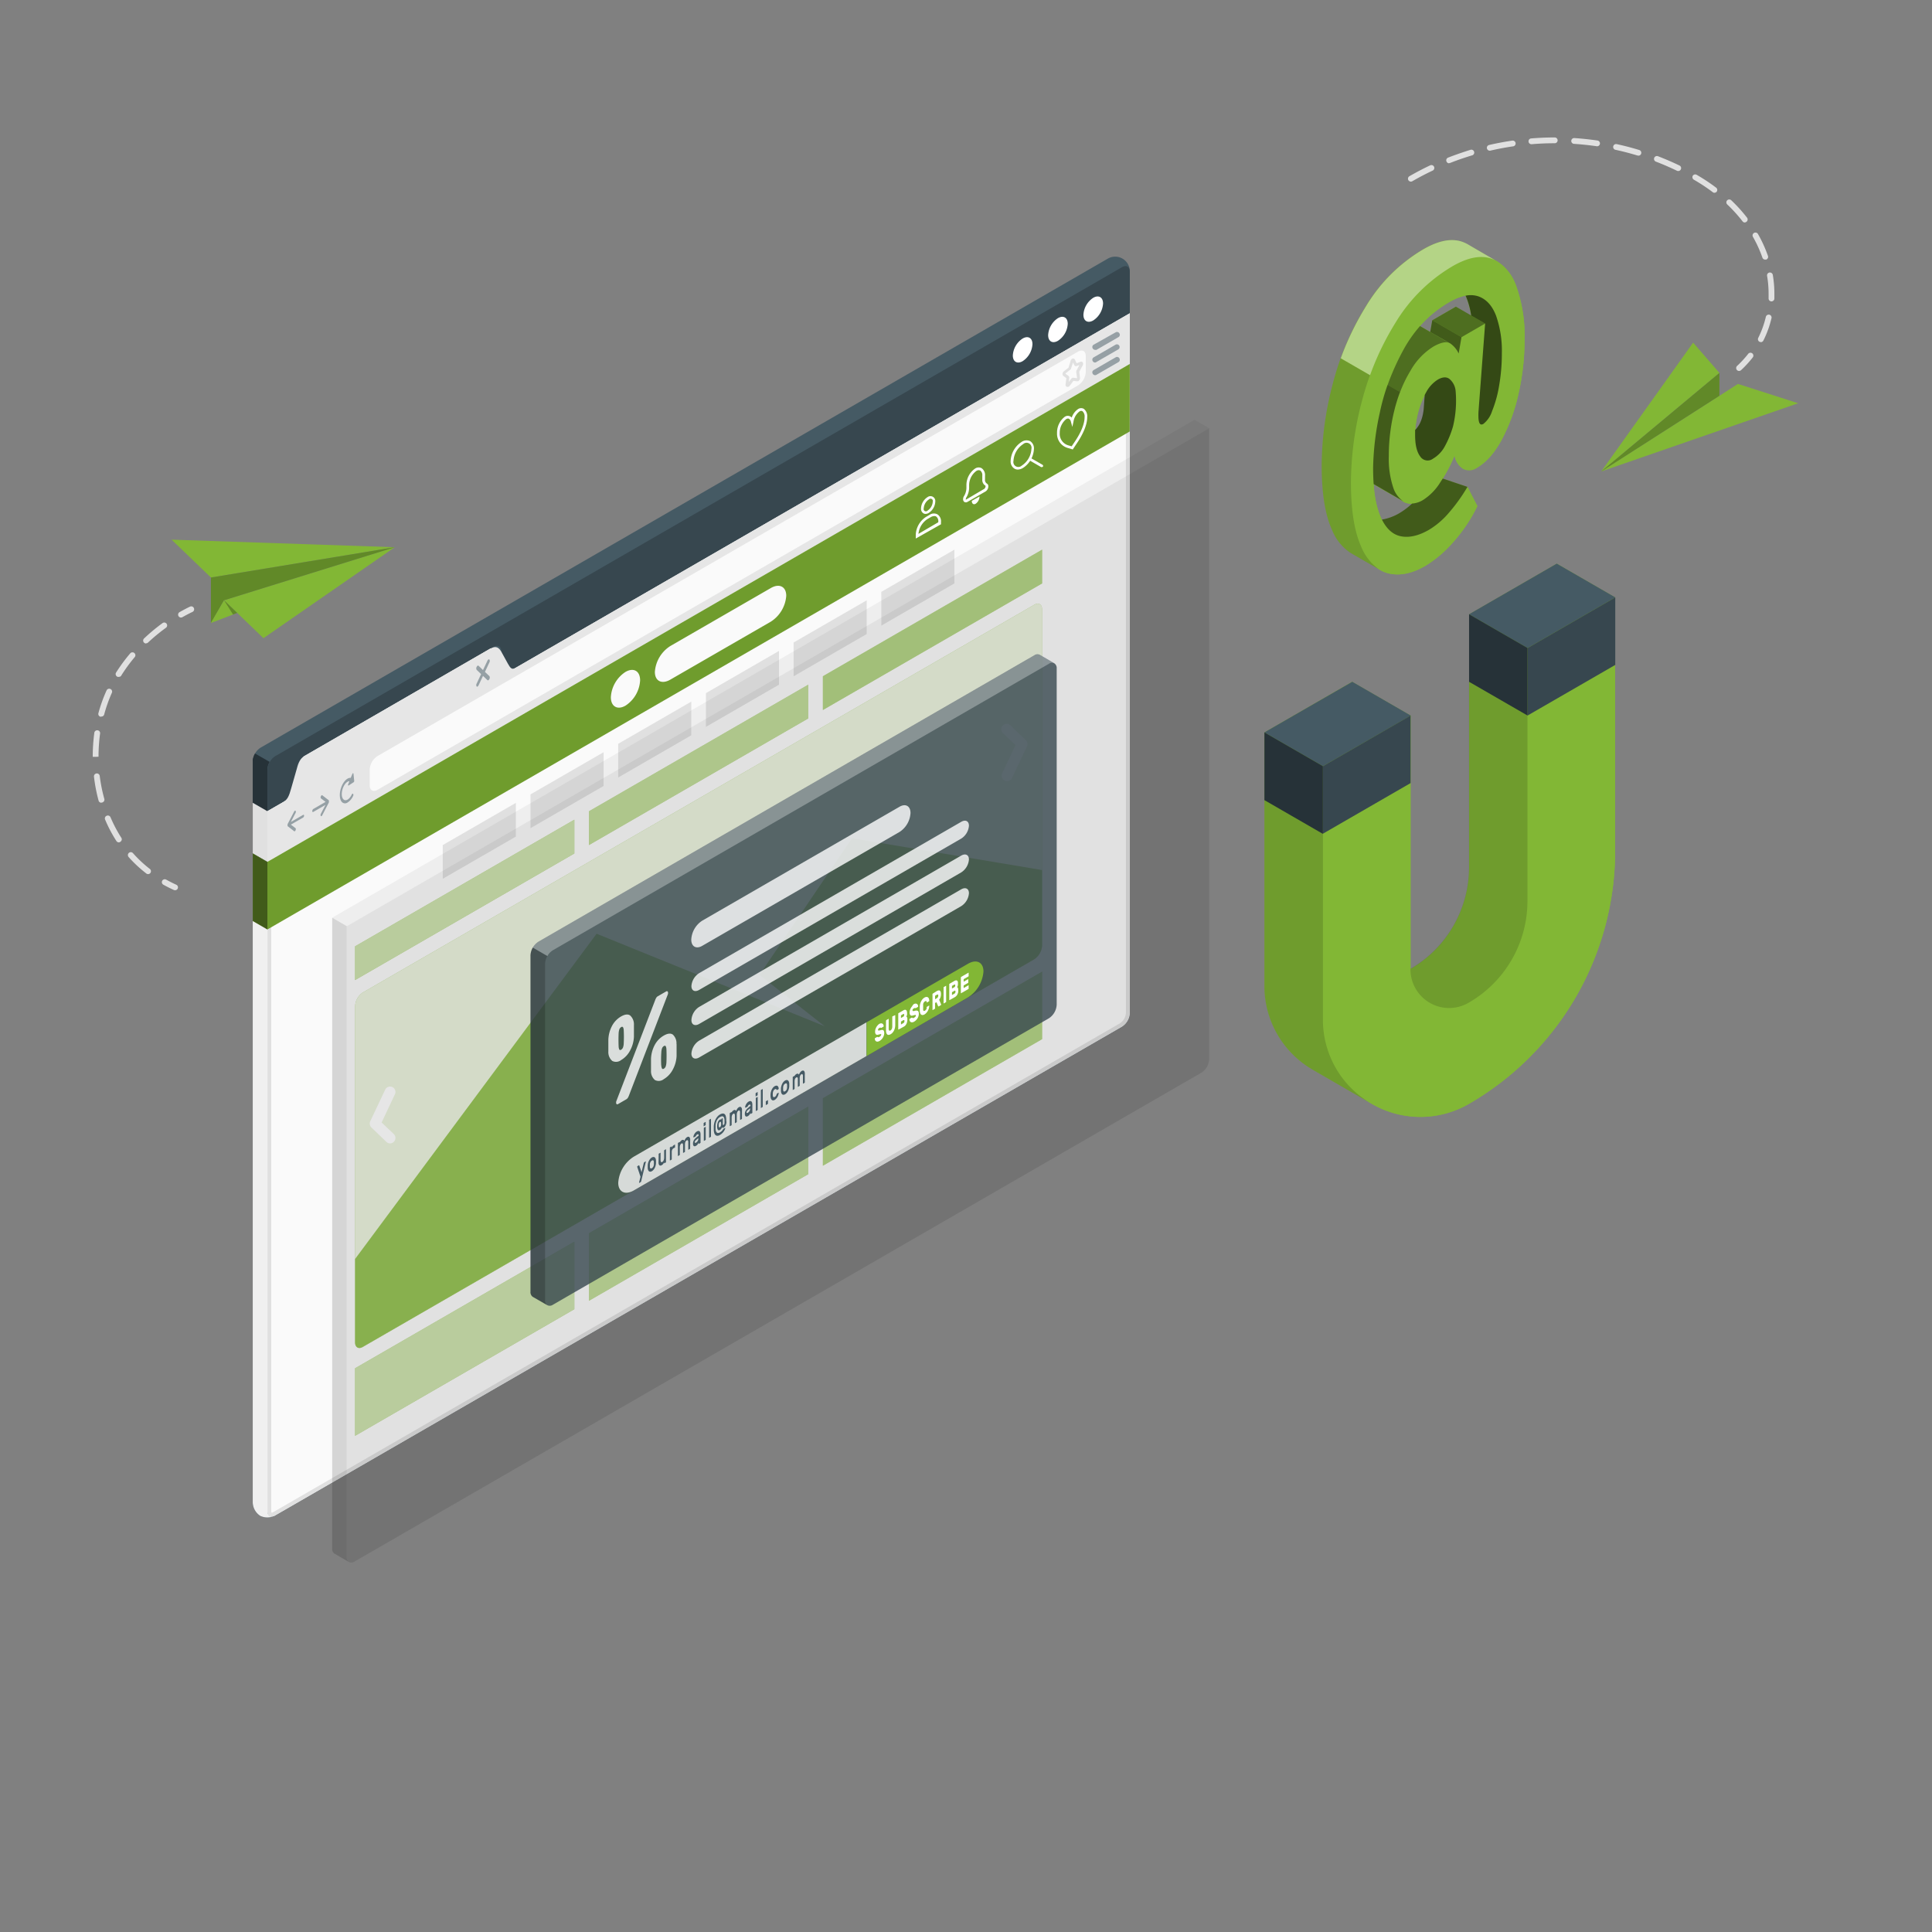 <svg xmlns="http://www.w3.org/2000/svg" viewBox="0 0 500 500"><rect x="0" y="0" width="500" height="500" fill="#808080" stroke="none"/><g id="freepik--Window--inject-26"><path d="M67.31,392.28a4.31,4.31,0,0,1-1.9-3.42V197a4.49,4.49,0,0,1,2-3.49L286.59,67a3.79,3.79,0,0,1,5.8,3.35V262.19a4.46,4.46,0,0,1-2,3.5L71.21,392.2A4.27,4.27,0,0,1,67.31,392.28Z" style="fill:#455a64"></path><path d="M71.21,392.2a4.24,4.24,0,0,1-3.9.08,4.29,4.29,0,0,1-1.9-3.42v-168l3.79,2.19V391C69.2,392.15,70,392.93,71.21,392.2Z" style="fill:#f0f0f0"></path><path d="M69.79,197.18a4,4,0,0,0-.59,2v23.89l-3.79-2.19V197a1.85,1.85,0,0,1,0-.24c0-.17,0-.34.08-.51A4.92,4.92,0,0,1,66,195Z" style="fill:#263238"></path><path d="M292.38,70.32V81.09L131.74,173.84c-1.11.64-2,.12-2-1.17v-4.08c0-1.28-.91-1.8-2-1.16L78.78,195.68a4.45,4.45,0,0,0-2,3.49v4.08a4.46,4.46,0,0,1-2,3.49l-5.55,3.2V199.17a4.43,4.43,0,0,1,2-3.48L290.37,69.15C291.48,68.51,292.38,69,292.38,70.32Z" style="fill:#37474f"></path><path d="M292.39,262.19a4.44,4.44,0,0,1-2,3.49L71.21,392.2c-1.14.66-2,.13-2-1.16V209.94l5.55-3.2c1.11-.64,2.92-10.42,4-11.06l48.11-27.78c1.11-.64,3.74,6.58,4.85,5.94L292.38,81.09v181.1Z" style="fill:#fafafa"></path><path d="M291.38,82.82V262.19a3.48,3.48,0,0,1-1.52,2.63L70.71,391.34a1.15,1.15,0,0,1-.42.16.86.86,0,0,1-.09-.46V210.52l5-2.92c.83-.48,1.31-2,2.47-6.1a30.82,30.82,0,0,1,1.65-5L127,169a23,23,0,0,1,1.47,2.37c1.31,2.3,2,3.51,3.14,3.51a1.25,1.25,0,0,0,.65-.18L291.38,82.82m1-1.73L131.74,173.84a.42.42,0,0,1-.15,0c-1.13,0-3.42-6-4.55-6a.24.24,0,0,0-.15,0L78.78,195.68c-1.11.64-2.92,10.42-4,11.06l-5.55,3.2V391c0,.91.43,1.45,1.1,1.45a1.78,1.78,0,0,0,.91-.29L290.37,265.68a4.44,4.44,0,0,0,2-3.49V81.09Z" style="fill:#e0e0e0"></path><path d="M292.38,81.09V94.2L69.2,223.06V209.94l4.15-2.4c1.1-.64,1.48-1.62,2-3.49l1.4-4.88c.45-1.7.91-2.85,2-3.49l48.11-27.78c1.11-.64,2-.71,2.84.69l1.72,3.13c.63,1.1,1,1.74,2.06,1.1Z" style="fill:#e6e6e6"></path><path d="M282.93,77.07c1.4-.81,2.54-.15,2.54,1.47a5.6,5.6,0,0,1-2.54,4.39c-1.4.81-2.54.16-2.54-1.46A5.62,5.62,0,0,1,282.93,77.07Z" style="fill:#fff"></path><path d="M273.79,82.34c1.41-.81,2.54-.15,2.54,1.46a5.6,5.6,0,0,1-2.54,4.4c-1.4.81-2.53.15-2.53-1.47A5.61,5.61,0,0,1,273.79,82.34Z" style="fill:#fff"></path><path d="M264.66,87.61c1.4-.81,2.54-.16,2.54,1.46a5.62,5.62,0,0,1-2.54,4.4c-1.4.81-2.54.15-2.54-1.47A5.6,5.6,0,0,1,264.66,87.61Z" style="fill:#fff"></path><path d="M78.45,210.89l-3.17,1.83,1.21-2.33a.54.54,0,0,0,0-.56c-.09-.11-.25,0-.35.17l-1.72,3.3h0a.5.5,0,0,0,0,.13s0,0,0,0a.88.88,0,0,0,0,.17.59.59,0,0,0,0,.14l0,0s0,.05,0,.06h0l1.72,1.32a.12.12,0,0,0,.16,0,.53.53,0,0,0,.19-.24c.1-.22.09-.46,0-.54l-1.21-.93,3.17-1.83a.67.67,0,0,0,.25-.54C78.7,210.92,78.59,210.81,78.45,210.89Z" style="fill:#455a64;opacity:0.5"></path><path d="M81.09,209.36l3.17-1.83-1.21-.92a.5.5,0,0,1,0-.54c.09-.22.25-.33.36-.25l1.71,1.32h0a.16.16,0,0,1,0,.07s0,0,0,0a.61.61,0,0,1,0,.15,1.11,1.11,0,0,1,0,.17l0,0a.56.56,0,0,1,0,.12h0L83.39,211a.46.46,0,0,1-.17.19.14.14,0,0,1-.19,0,.58.58,0,0,1,0-.57l1.21-2.32-3.17,1.83c-.14.08-.25,0-.25-.25A.67.67,0,0,1,81.09,209.36Z" style="fill:#455a64;opacity:0.5"></path><path d="M91.48,200.25c0-.19-.19-.17-.27,0l-.44,1.06c-.74-.08-1.63.64-2.24,1.92-.78,1.66-.78,3.62,0,4.38a1.12,1.12,0,0,0,1.42.08A3.9,3.9,0,0,0,91.38,206a.55.55,0,0,0,0-.56c-.1-.09-.26,0-.36.21-.59,1.24-1.54,1.79-2.13,1.23s-.58-2,0-3.27c.42-.89,1-1.41,1.54-1.44l-.32.8c-.09.21,0,.4.12.31l1.29-.84a.43.43,0,0,0,.15-.35Z" style="fill:#455a64;opacity:0.5"></path><path d="M125.5,173.89l1.15-2.45a.73.73,0,0,0,0-.76c-.13-.13-.36,0-.49.29L125,173.41l-1.15-1.11c-.14-.13-.36,0-.49.29a.73.73,0,0,0,0,.76l1.15,1.11-1.15,2.44a.73.73,0,0,0,0,.76.17.17,0,0,0,.24,0,.65.65,0,0,0,.25-.3l1.15-2.44,1.16,1.11a.2.2,0,0,0,.25,0,.77.77,0,0,0,.24-.3.73.73,0,0,0,0-.76Z" style="fill:#455a64;opacity:0.5"></path><path d="M95.68,203.25v-4.08a4.44,4.44,0,0,1,2-3.49L279,91c1.12-.64,2-.12,2,1.17v4.08a4.47,4.47,0,0,1-2,3.49L97.69,204.41C96.58,205.06,95.68,204.54,95.68,203.25Z" style="fill:#fafafa"></path><path d="M276.28,100.12a.53.53,0,0,1-.19,0,.58.58,0,0,1-.32-.64l.2-1.64-.77-.55a.56.56,0,0,1-.22-.47.94.94,0,0,1,.34-.73l1.18-.91s0,0,.05-.08l.53-1.73a.76.76,0,0,1,.62-.59.53.53,0,0,1,.49.3l.43.92,1-.37a.5.5,0,0,1,.56.12.76.76,0,0,1,0,.85l-.86,1.61.18,1.54a.91.91,0,0,1-.26.74.55.55,0,0,1-.49.19l-.95-.11-1,1.32A.61.61,0,0,1,276.28,100.12Zm-.54-3.41.76.55a.6.6,0,0,1,.22.58l-.13,1,.65-.82a.63.63,0,0,1,.55-.26l.95.12a.16.16,0,0,0,0-.08l-.2-1.46a.84.84,0,0,1,.1-.53l.72-1.35-.71.27a.49.49,0,0,1-.64-.26l-.32-.66-.46,1.46a.8.8,0,0,1-.3.45l-1.18.92S275.75,96.69,275.74,96.71ZM278.41,94Z" style="fill:#e0e0e0"></path><g style="opacity:0.5"><path d="M283.42,90.54a.68.68,0,0,1-.61-.35.69.69,0,0,1,.26-1L288.74,86a.7.7,0,0,1,.95.26.69.69,0,0,1-.25,1l-5.68,3.28A.72.72,0,0,1,283.42,90.54Z" style="fill:#455a64"></path><path d="M283.42,93.82a.68.68,0,0,1-.61-.35.69.69,0,0,1,.26-1l5.67-3.28a.7.7,0,0,1,.7,1.21l-5.68,3.28A.72.72,0,0,1,283.42,93.82Z" style="fill:#455a64"></path><path d="M283.42,97.1a.71.71,0,0,1-.61-.35.69.69,0,0,1,.26-1l5.67-3.28a.69.69,0,0,1,.95.25.7.7,0,0,1-.25,1L283.76,97A.63.63,0,0,1,283.42,97.1Z" style="fill:#455a64"></path></g><polygon points="69.2 209.94 69.2 223.06 65.41 220.87 65.41 207.76 69.2 209.94" style="fill:#e0e0e0"></polygon><polygon points="292.38 94.2 69.2 223.06 69.2 240.54 292.36 111.67 292.38 94.2" style="fill:#82B735"></polygon><polygon points="292.38 94.2 69.2 223.06 69.2 240.54 292.36 111.67 292.38 94.2" style="opacity:0.15"></polygon><polygon points="69.2 223.06 65.41 220.87 65.41 238.35 69.2 240.54 69.2 223.06" style="fill:#82B735"></polygon><polygon points="69.2 223.06 65.41 220.87 65.41 238.35 69.2 240.54 69.2 223.06" style="opacity:0.5"></polygon><path d="M173.48,167.19l26-15c2.22-1.29,4-.37,4,2a8.68,8.68,0,0,1-4,6.7l-26,15c-2.22,1.28-4,.37-4-2A8.65,8.65,0,0,1,173.48,167.19Z" style="fill:#fafafa"></path><path d="M161.88,173.89a8.36,8.36,0,0,0-3.79,6.55c0,2.41,1.7,3.39,3.79,2.18a8.35,8.35,0,0,0,3.78-6.55C165.66,173.66,164,172.68,161.88,173.89Z" style="fill:#fafafa"></path><path d="M239.55,133a1.1,1.1,0,0,1-.57-.15,1.38,1.38,0,0,1-.62-1.28,3.66,3.66,0,0,1,1.69-2.92h0a1.26,1.26,0,0,1,2,1.17,3.66,3.66,0,0,1-1.69,2.92A1.7,1.7,0,0,1,239.55,133Zm.85-3.75a3,3,0,0,0-1.34,2.32.59.59,0,0,0,1,.57,3,3,0,0,0,1.34-2.32.59.59,0,0,0-1-.57Z" style="fill:#fff"></path><path d="M237,139.37v-1a5.79,5.79,0,0,1,2.66-4.6l.86-.5a2,2,0,0,1,2.08-.16,2.15,2.15,0,0,1,.93,2v.57Zm4.77-5.81a1.9,1.9,0,0,0-.9.28l-.86.5a5.18,5.18,0,0,0-2.31,3.82l5.13-3V135a1.48,1.48,0,0,0-.58-1.35A.86.86,0,0,0,241.8,133.56Z" style="fill:#fff"></path><path d="M249.91,130a.58.58,0,0,1-.31-.08.8.8,0,0,1-.35-.72,1.57,1.57,0,0,1,.21-.77l.06-.08a4.33,4.33,0,0,0,.59-2.07v-.79a5.21,5.21,0,0,1,2.23-4.22,1.65,1.65,0,0,1,1.69-.11,2.16,2.16,0,0,1,.89,2v.93a1.09,1.09,0,0,0,.49,1.06l.11.08a.81.81,0,0,1,.26.65,1.59,1.59,0,0,1-.69,1.29l-4.8,2.77A.8.8,0,0,1,249.91,130Zm3.42-8.33a1.38,1.38,0,0,0-.64.2,4.62,4.62,0,0,0-1.88,3.62v.79a5,5,0,0,1-.74,2.49.9.9,0,0,0-.12.43c0,.08,0,.13,0,.13l4.77-2.81a.9.9,0,0,0,.34-.68.46.46,0,0,0,0-.13,1.71,1.71,0,0,1-.84-1.66v-.93a1.52,1.52,0,0,0-.54-1.36A.73.73,0,0,0,253.33,121.71Z" style="fill:#fff"></path><path d="M253.5,128.49a2.36,2.36,0,0,1-1,1.88c-.54.31-1,0-1-.75Z" style="fill:#fff"></path><path d="M263.42,121.52a1.71,1.71,0,0,1-.87-.23,2.18,2.18,0,0,1-1-2,6.2,6.2,0,0,1,2.84-4.92h0a2.24,2.24,0,0,1,2.24-.19,2.2,2.2,0,0,1,.95,2,6.19,6.19,0,0,1-2.84,4.93A2.79,2.79,0,0,1,263.42,121.52Zm1.36-6.57a5.52,5.52,0,0,0-2.49,4.31,1.29,1.29,0,0,0,2.14,1.24,5.51,5.51,0,0,0,2.5-4.32,1.29,1.29,0,0,0-2.15-1.23Z" style="fill:#fff"></path><path d="M269.61,120.88a.26.26,0,0,1-.17,0l-3.09-1.78a.35.35,0,0,1,.35-.6l3.09,1.78a.35.35,0,0,1,.12.48A.34.34,0,0,1,269.61,120.88Z" style="fill:#fff"></path><path d="M277.63,116.32l-1.16-.35a3.82,3.82,0,0,1-2.91-3.92,5.15,5.15,0,0,1,2-4.19,1.42,1.42,0,0,1,1.29-.15,1.39,1.39,0,0,1,.51.37,4.26,4.26,0,0,1,1.64-2.21,1.43,1.43,0,0,1,1.46-.08,2.4,2.4,0,0,1,.91,2.15c0,2.35-1.47,5-2.7,6.82Zm-1.24-8a.89.89,0,0,0-.46.15,4.54,4.54,0,0,0-1.67,3.59,3.1,3.1,0,0,0,2.41,3.25l.67.2.77-1.14c1.18-1.73,2.58-4.25,2.58-6.42a1.81,1.81,0,0,0-.56-1.54.74.74,0,0,0-.76.07,4.11,4.11,0,0,0-1.55,2.61l-.3,1.4-.38-1.38a1.07,1.07,0,0,0-.53-.74A.54.54,0,0,0,276.39,108.31Z" style="fill:#fff"></path><polygon points="114.59 218.7 133.51 207.78 133.51 216.51 114.59 227.43 114.59 218.7" style="fill:#e0e0e0"></polygon><polygon points="137.29 205.59 156.21 194.67 156.21 203.41 137.29 214.33 137.29 205.59" style="fill:#e0e0e0"></polygon><polygon points="159.99 192.49 178.91 181.57 178.9 190.3 159.99 201.22 159.99 192.49" style="fill:#e0e0e0"></polygon><polygon points="182.69 179.38 201.6 168.46 201.6 177.2 182.69 188.12 182.69 179.38" style="fill:#e0e0e0"></polygon><polygon points="205.39 166.28 224.3 155.36 224.3 164.09 205.39 175.02 205.39 166.28" style="fill:#e0e0e0"></polygon><polygon points="228.08 153.17 247 142.25 247 150.99 228.09 161.91 228.08 153.17" style="fill:#e0e0e0"></polygon><polygon points="91.89 244.91 148.64 212.14 148.64 220.88 91.89 253.64 91.89 244.91" style="fill:#82B735"></polygon><polygon points="91.89 244.91 148.64 212.14 148.64 220.88 91.89 253.64 91.89 244.91" style="fill:#fff;opacity:0.6"></polygon><polygon points="152.42 209.96 209.17 177.2 209.17 185.93 152.42 218.7 152.42 209.96" style="fill:#82B735"></polygon><polygon points="152.42 209.96 209.17 177.2 209.17 185.93 152.42 218.7 152.42 209.96" style="fill:#fff;opacity:0.5"></polygon><polygon points="212.96 175.01 269.7 142.25 269.7 150.99 212.96 183.75 212.96 175.01" style="fill:#82B735"></polygon><polygon points="212.96 175.01 269.7 142.25 269.7 150.99 212.96 183.75 212.96 175.01" style="fill:#fff;opacity:0.4"></polygon><polygon points="91.89 354.11 148.64 321.35 148.64 338.82 91.89 371.59 91.89 354.11" style="fill:#82B735"></polygon><polygon points="91.89 354.11 148.64 321.35 148.64 338.82 91.89 371.59 91.89 354.11" style="fill:#fff;opacity:0.6"></polygon><polygon points="152.42 319.17 209.17 286.4 209.17 303.88 152.42 336.64 152.42 319.17" style="fill:#82B735"></polygon><polygon points="152.42 319.17 209.17 286.4 209.17 303.88 152.42 336.64 152.42 319.17" style="fill:#fff;opacity:0.5"></polygon><polygon points="212.96 284.22 269.7 251.46 269.7 268.93 212.96 301.69 212.96 284.22" style="fill:#82B735"></polygon><polygon points="212.96 284.22 269.7 251.46 269.7 268.93 212.96 301.69 212.96 284.22" style="fill:#fff;opacity:0.4"></polygon><path d="M93.91,256.85,267.68,156.5c1.12-.64,2-.12,2,1.16v87.08a4.46,4.46,0,0,1-2,3.5L93.91,348.58c-1.11.65-2,.12-2-1.16V260.34A4.45,4.45,0,0,1,93.91,256.85Z" style="fill:#82B735;opacity:0.8"></path><path d="M93.91,256.85,267.68,156.5c1.12-.64,2-.12,2,1.16v87.08a4.46,4.46,0,0,1-2,3.5L93.91,348.58c-1.11.65-2,.12-2-1.16V260.34A4.45,4.45,0,0,1,93.91,256.85Z" style="fill:#fff;opacity:0.8"></path><path d="M220.49,216.93,196.56,252.3l16.84,13.28-59-23.93L91.89,325.83v21.59c0,1.24.9,1.81,2,1.16L267.68,248.24a4.6,4.6,0,0,0,2-3.5V225.17Z" style="fill:#82B735;opacity:0.8"></path><path d="M260.63,202.13a1.39,1.39,0,0,1-1.27-2l3.46-7.31-3.16-3a1.4,1.4,0,1,1,1.94-2l3.88,3.74a1.39,1.39,0,0,1,.29,1.6l-3.88,8.22A1.4,1.4,0,0,1,260.63,202.13Z" style="fill:#fff"></path><path d="M101,295.91a1.39,1.39,0,0,1-1-.39l-3.88-3.73a1.42,1.42,0,0,1-.3-1.61L99.69,282a1.39,1.39,0,1,1,2.52,1.19l-3.45,7.31,3.16,3a1.4,1.4,0,0,1,0,2A1.39,1.39,0,0,1,101,295.91Z" style="fill:#fff"></path><g style="opacity:0.15"><path d="M90.26,404.21c-.65-.36-3.33-1.93-3.68-2.12a1.39,1.39,0,0,1-.61-1.32V237.51l3.78,2.18V403A1.5,1.5,0,0,0,90.26,404.21Z"></path></g><g style="opacity:0.05"><polygon points="312.93 110.84 89.75 239.69 85.97 237.5 309.15 108.65 312.93 110.84"></polygon></g><g style="opacity:0.1"><path d="M312.94,274.1a4.46,4.46,0,0,1-2,3.5L91.76,404.12c-1.11.64-2,.12-2-1.17V239.69L312.93,110.84Z"></path></g><path d="M269.15,169.49a1.39,1.39,0,0,0-1.48.11L139.3,243.74a4.45,4.45,0,0,0-2,3.49v87.08a1.46,1.46,0,0,0,.57,1.3l3.79,2.18a1.42,1.42,0,0,0,1.44-.13l128.37-74.14a4.46,4.46,0,0,0,2-3.49V173a1.45,1.45,0,0,0-.58-1.31C272.52,171.43,269.48,169.71,269.15,169.49Z" style="fill:#37474f;opacity:0.8"></path><path d="M269.15,169.49c.31.22,3,1.73,3.63,2.1a1.49,1.49,0,0,0-1.32.19L143.09,245.92a4.09,4.09,0,0,0-1.43,1.51l-3.79-2.19a4.14,4.14,0,0,1,1.43-1.5L267.68,169.6A1.4,1.4,0,0,1,269.15,169.49Z" style="fill:#fff;opacity:0.3"></path><path d="M141.07,336.49a1.52,1.52,0,0,0,.49,1.25l-3.7-2.13a1.45,1.45,0,0,1-.58-1.3V247.23a4.22,4.22,0,0,1,.59-2l3.79,2.19a4.08,4.08,0,0,0-.59,2Z" style="opacity:0.2"></path><path d="M181.72,238.28l51.09-29.5c1.56-.9,2.83-.17,2.83,1.63v0a6.25,6.25,0,0,1-2.83,4.89l-51.09,29.49c-1.56.9-2.82.17-2.82-1.63v0A6.24,6.24,0,0,1,181.72,238.28Z" style="fill:#fff;opacity:0.8"></path><path d="M180.94,251.85l67.82-39.16c1.11-.65,2-.19,2,1a4.32,4.32,0,0,1-2,3.34l-67.82,39.16c-1.11.65-2,.19-2-1A4.33,4.33,0,0,1,180.94,251.85Z" style="fill:#fff;opacity:0.8"></path><path d="M180.94,260.59l67.82-39.16c1.11-.64,2-.19,2,1a4.35,4.35,0,0,1-2,3.35L180.94,265c-1.11.64-2,.18-2-1A4.33,4.33,0,0,1,180.94,260.59Z" style="fill:#fff;opacity:0.8"></path><path d="M180.94,269.32l67.82-39.16c1.11-.64,2-.19,2,1a4.33,4.33,0,0,1-2,3.35l-67.82,39.16c-1.11.64-2,.18-2-1A4.33,4.33,0,0,1,180.94,269.32Z" style="fill:#fff;opacity:0.8"></path><path d="M164.06,265.3c0,.56,0,1.07,0,1.52s0,.95,0,1.51a8.23,8.23,0,0,1-1,3.56,6.15,6.15,0,0,1-2.31,2.45,2.12,2.12,0,0,1-2.31.22,3,3,0,0,1-1-2.42c0-.53,0-1,0-1.47s0-1,0-1.57a8.28,8.28,0,0,1,.93-3.56,6.14,6.14,0,0,1,2.36-2.48c1-.57,1.79-.66,2.36-.25A3.13,3.13,0,0,1,164.06,265.3Zm5.5-6.48a3.18,3.18,0,0,1,.29-.61,1.16,1.16,0,0,1,.44-.41l2.11-1.22q.22-.13.36,0c.09.06.13.18.13.37a.56.56,0,0,1,0,.17,1.12,1.12,0,0,1-.06.23l-10.05,26.15a3.88,3.88,0,0,1-.29.61,1.25,1.25,0,0,1-.44.41l-2.11,1.22c-.15.08-.27.1-.36,0s-.13-.19-.13-.38,0-.09,0-.17a1.23,1.23,0,0,1,.06-.22Zm-9.46,12a2.06,2.06,0,0,0,.17.78c.1.17.26.19.49.06a1.16,1.16,0,0,0,.49-.63,3.23,3.23,0,0,0,.17-1,31.73,31.73,0,0,0,0-3.38,1.66,1.66,0,0,0-.17-.77c-.1-.17-.26-.2-.49-.07a1.15,1.15,0,0,0-.49.64,3.83,3.83,0,0,0-.17,1C160.05,268.52,160.05,269.65,160.1,270.79Zm15-.58c0,.57,0,1.08,0,1.53s0,.95,0,1.51a8.12,8.12,0,0,1-1,3.56,6.13,6.13,0,0,1-2.31,2.44,2.11,2.11,0,0,1-2.31.22,3,3,0,0,1-1-2.42c0-.53,0-1,0-1.46s0-1,0-1.57a8.3,8.3,0,0,1,.94-3.57,6.11,6.11,0,0,1,2.36-2.47c1-.58,1.79-.66,2.36-.25A3.07,3.07,0,0,1,175.07,270.21Zm-3.95,5.49a1.81,1.81,0,0,0,.17.78c.1.17.26.19.49.06a1.09,1.09,0,0,0,.49-.63,3.91,3.91,0,0,0,.17-1c.05-1.2.05-2.32,0-3.38a2.06,2.06,0,0,0-.17-.78c-.1-.17-.26-.19-.49-.06a1.13,1.13,0,0,0-.49.63,3.57,3.57,0,0,0-.17,1C171.07,273.44,171.07,274.57,171.12,275.7Z" style="fill:#fff;opacity:0.8"></path><path d="M164,299.36l60.26-34.8v8.74L164,308.1c-2.22,1.28-4,.37-4-2A8.68,8.68,0,0,1,164,299.36Z" style="fill:#fafafa;opacity:0.8"></path><path d="M250.52,249.42c2.23-1.29,4-.37,4,2a8.72,8.72,0,0,1-4,6.7L224.29,273.3v-8.74Z" style="fill:#82B735"></path><path d="M165.76,304.55l-.84-2.53v0a.32.32,0,0,1,0-.14.21.21,0,0,1,.08-.1l.32-.19a.07.07,0,0,1,.09,0,.14.14,0,0,1,.05.08l.57,1.7.57-2.36a.43.43,0,0,1,.05-.13.2.2,0,0,1,.09-.11l.32-.18a.06.06,0,0,1,.08,0,.18.18,0,0,1,0,.11v0l-1.2,5a1.12,1.12,0,0,1-.05.13.22.22,0,0,1-.09.1l-.32.19a.05.05,0,0,1-.08,0,.11.11,0,0,1,0-.1.09.09,0,0,1,0-.05Z" style="fill:#455a64"></path><path d="M168.7,299.55a.88.88,0,0,1,.43-.13.52.52,0,0,1,.33.12.91.91,0,0,1,.22.33,1.79,1.79,0,0,1,.09.51.66.66,0,0,1,0,.15v.36a.66.66,0,0,1,0,.15,2.59,2.59,0,0,1-.1.62,2.75,2.75,0,0,1-.21.59,3,3,0,0,1-.33.49,1.62,1.62,0,0,1-.43.36.84.84,0,0,1-.42.13.52.52,0,0,1-.33-.11.8.8,0,0,1-.22-.33,1.59,1.59,0,0,1-.1-.51s0-.09,0-.14v-.37c0-.06,0-.11,0-.15a2.76,2.76,0,0,1,.1-.63,2.89,2.89,0,0,1,.22-.58,2.17,2.17,0,0,1,.33-.5A1.58,1.58,0,0,1,168.7,299.55Zm.52,1.18a1,1,0,0,0-.06-.3.3.3,0,0,0-.13-.14.16.16,0,0,0-.15,0,.67.67,0,0,0-.18.07.7.7,0,0,0-.17.13.83.83,0,0,0-.16.2,1.18,1.18,0,0,0-.12.28,1.12,1.12,0,0,0-.06.38.49.49,0,0,0,0,.13v.34a.41.41,0,0,0,0,.12.61.61,0,0,0,.06.3.31.31,0,0,0,.12.15.22.22,0,0,0,.16,0,.47.47,0,0,0,.17-.07,1,1,0,0,0,.18-.13.8.8,0,0,0,.15-.2,1.46,1.46,0,0,0,.13-.28,2,2,0,0,0,.06-.38v-.59Z" style="fill:#455a64"></path><path d="M170.46,298.78a.32.32,0,0,1,0-.14.21.21,0,0,1,.08-.1l.33-.19a.05.05,0,0,1,.08,0,.13.13,0,0,1,0,.1v1.67a1.17,1.17,0,0,0,.11.57q.1.17.36,0a.82.82,0,0,0,.34-.44,1.86,1.86,0,0,0,.12-.7v-1.67a.27.27,0,0,1,0-.14.21.21,0,0,1,.08-.1l.32-.19a.06.06,0,0,1,.08,0,.12.12,0,0,1,0,.1v3.07a.27.27,0,0,1,0,.14.21.21,0,0,1-.08.1l-.32.19a.08.08,0,0,1-.08,0,.12.12,0,0,1,0-.1v-.15a2.55,2.55,0,0,1-.24.41,1.17,1.17,0,0,1-.35.32.79.79,0,0,1-.43.13.41.41,0,0,1-.28-.18,1.22,1.22,0,0,1-.14-.41,3.2,3.2,0,0,1,0-.56Z" style="fill:#455a64"></path><path d="M174.34,297.15a.87.87,0,0,0-.37.39,1.41,1.41,0,0,0-.12.63v1.71a.4.4,0,0,1,0,.15.21.21,0,0,1-.08.1l-.33.18a.06.06,0,0,1-.08,0,.16.16,0,0,1,0-.11v-3.06a.4.4,0,0,1,0-.15s0-.08.08-.09l.33-.19a.06.06,0,0,1,.08,0,.18.18,0,0,1,0,.11V297a3.15,3.15,0,0,1,.24-.38,1.29,1.29,0,0,1,.33-.28l.19-.11a.09.09,0,0,1,.09,0,.15.15,0,0,1,0,.1v.44a.35.35,0,0,1,0,.14.22.22,0,0,1-.09.1Z" style="fill:#455a64"></path><path d="M175.85,295.82a1.87,1.87,0,0,1,.25-.44,1.28,1.28,0,0,1,.3-.28.62.62,0,0,1,.44-.1.47.47,0,0,1,.27.25,2.12,2.12,0,0,1,.14-.31,1.89,1.89,0,0,1,.17-.28,2.15,2.15,0,0,1,.19-.22,1,1,0,0,1,.19-.14.6.6,0,0,1,.41-.11.39.39,0,0,1,.26.18.9.9,0,0,1,.14.41,3.28,3.28,0,0,1,0,.56v1.77a.4.4,0,0,1,0,.15.18.18,0,0,1-.08.09l-.33.19a.06.06,0,0,1-.08,0,.16.16,0,0,1,0-.11V295.7a.91.91,0,0,0-.11-.56c-.08-.08-.18-.08-.31,0a.73.73,0,0,0-.3.34,1.65,1.65,0,0,0-.13.67v1.77a.32.32,0,0,1,0,.14.17.17,0,0,1-.08.1l-.33.19a.06.06,0,0,1-.08,0,.18.18,0,0,1,0-.11v-1.73a1,1,0,0,0-.11-.57c-.08-.07-.18-.07-.31,0a.71.71,0,0,0-.3.35,1.49,1.49,0,0,0-.13.69v1.74a.35.35,0,0,1,0,.14.21.21,0,0,1-.08.1l-.33.19a.05.05,0,0,1-.08,0,.13.13,0,0,1,0-.1V296a.4.4,0,0,1,0-.15.21.21,0,0,1,.08-.1l.33-.19a.08.08,0,0,1,.08,0,.16.16,0,0,1,0,.11Z" style="fill:#455a64"></path><path d="M179.43,294.26a3.21,3.21,0,0,1,.08-.34,2.76,2.76,0,0,1,.18-.4,2,2,0,0,1,.28-.38,1.26,1.26,0,0,1,.38-.31.84.84,0,0,1,.39-.14.43.43,0,0,1,.3.08.68.68,0,0,1,.2.32,2.18,2.18,0,0,1,.06.56v1.93a.4.4,0,0,1,0,.15.27.27,0,0,1-.08.1l-.32.18a.07.07,0,0,1-.09,0,.16.16,0,0,1,0-.11v-.22a2,2,0,0,1-.26.48,1.32,1.32,0,0,1-.43.38.83.83,0,0,1-.33.12.35.35,0,0,1-.24-.08.42.42,0,0,1-.15-.23,1.13,1.13,0,0,1-.05-.38,1.83,1.83,0,0,1,.2-.84,2.53,2.53,0,0,1,.56-.67l.7-.58c0-.18,0-.29-.12-.32a.32.32,0,0,0-.28.06.47.47,0,0,0-.17.14.86.86,0,0,0-.11.19.72.72,0,0,1-.07.11l-.07.06-.4.23s-.05,0-.07,0S179.43,294.31,179.43,294.26Zm.72,1.44a1,1,0,0,0,.26-.21,1.38,1.38,0,0,0,.19-.28,1.21,1.21,0,0,0,.11-.3,1,1,0,0,0,0-.29v-.07l-.58.5a1,1,0,0,0-.25.28.57.57,0,0,0-.08.28q0,.13.09.15A.35.35,0,0,0,180.15,295.7Z" style="fill:#455a64"></path><path d="M182.55,290.37a.08.08,0,0,1,.08,0,.15.15,0,0,1,0,.1V291a.35.35,0,0,1,0,.14.29.29,0,0,1-.08.1l-.37.21a.06.06,0,0,1-.08,0,.16.16,0,0,1,0-.11v-.51a.33.33,0,0,1,0-.14.17.17,0,0,1,.08-.1Zm.09,4.44a.32.32,0,0,1,0,.14c0,.05-.05.09-.08.1l-.33.19a.05.05,0,0,1-.08,0,.13.13,0,0,1,0-.1v-3.06a.4.4,0,0,1,0-.15.21.21,0,0,1,.08-.1l.33-.18a.06.06,0,0,1,.08,0,.16.16,0,0,1,0,.11Z" style="fill:#455a64"></path><path d="M184,294a.27.27,0,0,1,0,.14.21.21,0,0,1-.08.1l-.32.19a.08.08,0,0,1-.08,0,.15.15,0,0,1,0-.1V290a.43.43,0,0,1,0-.14.21.21,0,0,1,.08-.1l.32-.19a.06.06,0,0,1,.08,0,.12.12,0,0,1,0,.1Z" style="fill:#455a64"></path><path d="M188,290.38a1.85,1.85,0,0,1-.07.48,2.19,2.19,0,0,1-.15.41,1.84,1.84,0,0,1-.2.31.85.85,0,0,1-.24.2.45.45,0,0,1-.33.1.28.28,0,0,1-.18-.11,1.34,1.34,0,0,1-.07.18l-.1.17a.8.8,0,0,1-.15.17,1,1,0,0,1-.22.16.42.42,0,0,1-.29.08.44.44,0,0,1-.22-.15,1.09,1.09,0,0,1-.14-.34,2.62,2.62,0,0,1-.05-.52,3.48,3.48,0,0,1,.05-.58,3.31,3.31,0,0,1,.13-.5,1.71,1.71,0,0,1,.22-.4.86.86,0,0,1,.28-.26c.12-.07.2-.09.26-.07a.29.29,0,0,1,.14.13v-.06a.4.4,0,0,1,0-.15s0-.08.09-.1l.22-.12a.06.06,0,0,1,.08,0,.16.16,0,0,1,0,.11v1.4a.25.25,0,0,0,.07.2.14.14,0,0,0,.15,0,.36.36,0,0,0,.15-.17,1,1,0,0,0,.07-.34c0-.13,0-.25,0-.38s0-.25,0-.36a2.09,2.09,0,0,0-.1-.57.65.65,0,0,0-.23-.33.45.45,0,0,0-.35-.07,1.61,1.61,0,0,0-.52.21,1.66,1.66,0,0,0-.44.36,2.58,2.58,0,0,0-.34.5,2.76,2.76,0,0,0-.22.59,2.85,2.85,0,0,0-.11.65,1.55,1.55,0,0,0,0,.23c0,.1,0,.2,0,.3s0,.2,0,.3a1.55,1.55,0,0,0,0,.23,1.48,1.48,0,0,0,.11.51.74.74,0,0,0,.22.33.58.58,0,0,0,.34.11,1.09,1.09,0,0,0,.44-.15l.31-.2.22-.2a2.61,2.61,0,0,0,.17-.2l.12-.19a.88.88,0,0,0,.07-.12l.08-.06.32-.18a.06.06,0,0,1,.08,0,.14.14,0,0,1,0,.11.27.27,0,0,1,0,.12l-.2.4a3.62,3.62,0,0,1-.27.41,2.83,2.83,0,0,1-.38.4,2.66,2.66,0,0,1-.52.37,1.15,1.15,0,0,1-.65.21.66.66,0,0,1-.47-.18,1.05,1.05,0,0,1-.31-.48,3,3,0,0,1-.14-.72v-1.12a5.27,5.27,0,0,1,.13-.86,4.41,4.41,0,0,1,.31-.84,3.36,3.36,0,0,1,.48-.74,2.45,2.45,0,0,1,.65-.56,1.69,1.69,0,0,1,.74-.26.69.69,0,0,1,.5.16,1,1,0,0,1,.29.5,3.69,3.69,0,0,1,.12.74c0,.11,0,.24,0,.39S188,290.26,188,290.38Zm-2,.88a1,1,0,0,0,.08.45c.06.09.13.1.23,0a.52.52,0,0,0,.24-.31,1.66,1.66,0,0,0,.08-.54,1,1,0,0,0-.08-.46c0-.09-.13-.11-.24-.05a.62.62,0,0,0-.23.32A1.73,1.73,0,0,0,186,291.26Z" style="fill:#455a64"></path><path d="M189.26,288.08a1.85,1.85,0,0,1,.24-.44,1.09,1.09,0,0,1,.31-.27.52.52,0,0,1,.44-.1.45.45,0,0,1,.26.25,3.09,3.09,0,0,1,.14-.32,2.61,2.61,0,0,1,.17-.28c.06-.08.13-.15.19-.22a.81.81,0,0,1,.2-.14.57.57,0,0,1,.4-.11.37.37,0,0,1,.26.18,1,1,0,0,1,.15.41,4.78,4.78,0,0,1,0,.57v1.76a.42.42,0,0,1,0,.15.21.21,0,0,1-.08.1l-.32.19a.09.09,0,0,1-.09,0,.16.16,0,0,1,0-.11V288a.91.91,0,0,0-.11-.56c-.07-.08-.18-.08-.31,0a.76.76,0,0,0-.29.34,1.52,1.52,0,0,0-.14.67v1.77a.4.4,0,0,1,0,.15.21.21,0,0,1-.08.1l-.32.18a.07.07,0,0,1-.09,0,.16.16,0,0,1,0-.11v-1.73a.91.91,0,0,0-.11-.56c-.07-.08-.18-.08-.31,0a.76.76,0,0,0-.3.35,1.66,1.66,0,0,0-.12.7V291a.42.42,0,0,1,0,.15.27.27,0,0,1-.08.1l-.33.18a.06.06,0,0,1-.08,0,.16.16,0,0,1,0-.11v-3.06a.4.4,0,0,1,0-.15.44.44,0,0,1,.08-.1l.33-.18a.06.06,0,0,1,.08,0,.16.16,0,0,1,0,.11Z" style="fill:#455a64"></path><path d="M192.84,286.52a1.87,1.87,0,0,1,.07-.34,2.26,2.26,0,0,1,.18-.39,2.14,2.14,0,0,1,.28-.39,1.61,1.61,0,0,1,.38-.31,1.09,1.09,0,0,1,.39-.14.39.39,0,0,1,.3.09.59.59,0,0,1,.2.32,2,2,0,0,1,.07.55v1.93a.28.28,0,0,1,0,.15.21.21,0,0,1-.08.1l-.32.18a.06.06,0,0,1-.08,0,.12.12,0,0,1,0-.11V288a1.69,1.69,0,0,1-.26.47,1.22,1.22,0,0,1-.43.38.71.71,0,0,1-.32.12.41.41,0,0,1-.25-.07.7.7,0,0,1-.15-.24,1.09,1.09,0,0,1-.05-.38,1.65,1.65,0,0,1,.21-.83,2.23,2.23,0,0,1,.56-.67l.69-.59c0-.18,0-.28-.11-.32a.33.33,0,0,0-.29.06.61.61,0,0,0-.17.14,1.6,1.6,0,0,0-.11.19.72.72,0,0,1-.07.11.19.19,0,0,1-.07.06l-.4.23a.06.06,0,0,1-.07,0A.1.1,0,0,1,192.84,286.52Zm.71,1.45a1.09,1.09,0,0,0,.26-.22,1.31,1.31,0,0,0,.19-.27,1.15,1.15,0,0,0,.11-.31,1,1,0,0,0,0-.29v-.06l-.58.49a1,1,0,0,0-.25.28.57.57,0,0,0-.08.28c0,.1,0,.15.09.16A.49.49,0,0,0,193.55,288Z" style="fill:#455a64"></path><path d="M196,282.64a.06.06,0,0,1,.08,0,.18.18,0,0,1,0,.11v.51a.4.4,0,0,1,0,.15.27.27,0,0,1-.08.1l-.37.21a.08.08,0,0,1-.08,0,.15.15,0,0,1,0-.1v-.52a.39.39,0,0,1,0-.14.21.21,0,0,1,.08-.1Zm.09,4.43a.4.4,0,0,1,0,.15.21.21,0,0,1-.08.1l-.33.18a.06.06,0,0,1-.08,0,.16.16,0,0,1,0-.11v-3.06a.32.32,0,0,1,0-.14.17.17,0,0,1,.08-.1l.33-.19a.06.06,0,0,1,.08,0,.18.18,0,0,1,0,.11Z" style="fill:#455a64"></path><path d="M197.4,286.29a.35.35,0,0,1,0,.14.22.22,0,0,1-.09.1l-.32.19a.05.05,0,0,1-.08,0,.13.13,0,0,1,0-.1V282.3a.4.4,0,0,1,0-.15.21.21,0,0,1,.08-.1l.32-.18a.07.07,0,0,1,.09,0,.16.16,0,0,1,0,.11Z" style="fill:#455a64"></path><path d="M198.66,284.74a.07.07,0,0,1,.09,0,.16.16,0,0,1,0,.11v.64a.4.4,0,0,1,0,.15s-.05.08-.09.1l-.39.22a.06.06,0,0,1-.08,0,.12.12,0,0,1,0-.11v-.64a.23.23,0,0,1,0-.14.17.17,0,0,1,.08-.1Z" style="fill:#455a64"></path><path d="M200,283a1.69,1.69,0,0,0,0,.23,1.55,1.55,0,0,0,0,.23,1.13,1.13,0,0,0,.06.31.37.37,0,0,0,.12.17.26.26,0,0,0,.15,0,.64.64,0,0,0,.18-.06.83.83,0,0,0,.18-.13.44.44,0,0,0,.12-.15l.09-.16a1.71,1.71,0,0,0,.07-.18l.06-.15a.2.2,0,0,1,.08-.11l.32-.19a.09.09,0,0,1,.09,0,.13.13,0,0,1,0,.1,1.72,1.72,0,0,1-.07.38,2.2,2.2,0,0,1-.18.48,2.42,2.42,0,0,1-.32.49,1.81,1.81,0,0,1-.47.4.75.75,0,0,1-.42.12.5.5,0,0,1-.33-.14.81.81,0,0,1-.22-.35,2.53,2.53,0,0,1-.1-.52v-.53a2.93,2.93,0,0,1,.1-.64,3.16,3.16,0,0,1,.22-.61,2.6,2.6,0,0,1,.32-.51,1.49,1.49,0,0,1,.43-.37,1,1,0,0,1,.47-.15.54.54,0,0,1,.32.12.68.68,0,0,1,.18.27.92.92,0,0,1,.07.3.4.4,0,0,1,0,.15s-.05.08-.09.1l-.32.18a.05.05,0,0,1-.08,0l-.06-.08a.43.43,0,0,0-.07-.1.24.24,0,0,0-.09-.06.16.16,0,0,0-.12,0,.67.67,0,0,0-.18.08.73.73,0,0,0-.18.14,1.21,1.21,0,0,0-.15.22,1.34,1.34,0,0,0-.12.3A2.28,2.28,0,0,0,200,283Z" style="fill:#455a64"></path><path d="M203.19,279.64a.82.82,0,0,1,.42-.13.48.48,0,0,1,.33.12.8.8,0,0,1,.22.33,1.49,1.49,0,0,1,.1.51v.66a3.44,3.44,0,0,1-.1.63,3.66,3.66,0,0,1-.22.58,2.11,2.11,0,0,1-.33.49,1.75,1.75,0,0,1-.42.36.78.78,0,0,1-.43.13.47.47,0,0,1-.33-.11.91.91,0,0,1-.22-.33,2.3,2.3,0,0,1-.1-.51v-.66a2.59,2.59,0,0,1,.1-.62,3.43,3.43,0,0,1,.22-.59,2.17,2.17,0,0,1,.33-.5A1.62,1.62,0,0,1,203.19,279.64Zm.51,1.18a1,1,0,0,0-.06-.3.24.24,0,0,0-.12-.14.22.22,0,0,0-.16,0,.51.51,0,0,0-.17.07l-.18.13a.83.83,0,0,0-.16.2,1.1,1.1,0,0,0-.12.29,1.79,1.79,0,0,0-.06.37s0,.08,0,.13v.34c0,.05,0,.09,0,.12a1,1,0,0,0,.06.3.31.31,0,0,0,.12.15.22.22,0,0,0,.16,0,.45.45,0,0,0,.18-.07l.17-.13a.83.83,0,0,0,.16-.2,1,1,0,0,0,.12-.28,1.89,1.89,0,0,0,.06-.38s0-.07,0-.13V281C203.71,280.9,203.7,280.86,203.7,280.82Z" style="fill:#455a64"></path><path d="M205.52,278.69a1.78,1.78,0,0,1,.24-.43,1,1,0,0,1,.31-.28.56.56,0,0,1,.44-.1.5.5,0,0,1,.27.25,1.79,1.79,0,0,1,.13-.32,1.81,1.81,0,0,1,.18-.27,1,1,0,0,1,.19-.22.9.9,0,0,1,.19-.15.62.62,0,0,1,.4-.11.41.41,0,0,1,.27.18,1.31,1.31,0,0,1,.14.41,4.78,4.78,0,0,1,0,.57V280a.27.27,0,0,1,0,.14.21.21,0,0,1-.08.1l-.32.19a.06.06,0,0,1-.08,0,.12.12,0,0,1,0-.1v-1.74a.91.91,0,0,0-.11-.56c-.07-.08-.18-.07-.31,0a.76.76,0,0,0-.29.34,1.55,1.55,0,0,0-.13.68v1.76a.28.28,0,0,1,0,.15.21.21,0,0,1-.08.1l-.32.19a.08.08,0,0,1-.08,0,.12.12,0,0,1,0-.11v-1.73c0-.3,0-.49-.11-.56s-.18-.08-.31,0a.81.81,0,0,0-.3.35,1.66,1.66,0,0,0-.12.7v1.73a.42.42,0,0,1,0,.15.21.21,0,0,1-.08.1l-.32.18a.06.06,0,0,1-.08,0,.12.12,0,0,1,0-.11v-3.06a.23.23,0,0,1,0-.14.17.17,0,0,1,.08-.1l.32-.19a.06.06,0,0,1,.08,0,.18.18,0,0,1,0,.11Z" style="fill:#455a64"></path><path d="M227.53,265a1.06,1.06,0,0,1,.46-.16.75.75,0,0,1,.37.08.64.64,0,0,1,.24.25,1.06,1.06,0,0,1,.09.35.2.2,0,0,1,0,.11s0,.06-.06.07l-.51.3-.09,0s0,0-.07,0l0,0a.13.13,0,0,0-.07-.05.23.23,0,0,0-.12,0,.68.68,0,0,0-.17.07.71.71,0,0,0-.14.1.43.43,0,0,0-.12.11.46.46,0,0,0-.09.15.47.47,0,0,0,0,.17.23.23,0,0,0,0,.13.22.22,0,0,0,.13,0,.74.74,0,0,0,.23,0l.36-.09a1.1,1.1,0,0,1,.38-.05.46.46,0,0,1,.27.1.51.51,0,0,1,.16.27,1.47,1.47,0,0,1,.06.46,1.81,1.81,0,0,1-.1.61,2.53,2.53,0,0,1-.25.56,2.56,2.56,0,0,1-.87.86,1.2,1.2,0,0,1-.49.17.68.68,0,0,1-.38-.07.69.69,0,0,1-.25-.26.84.84,0,0,1-.09-.4.52.52,0,0,1,0-.11.22.22,0,0,1,.06-.07l.52-.3.08,0,.07,0,0,0a.31.31,0,0,0,.09.07l.13,0a.48.48,0,0,0,.2-.07,1.41,1.41,0,0,0,.35-.27.49.49,0,0,0,.14-.33.14.14,0,0,0,0-.13.26.26,0,0,0-.16,0l-.26.05-.37.1a.59.59,0,0,1-.6-.11,1.1,1.1,0,0,1-.18-.72,2,2,0,0,1,.07-.54,2.91,2.91,0,0,1,.23-.55,2.32,2.32,0,0,1,.35-.49A2,2,0,0,1,227.53,265Z" style="fill:#fff"></path><path d="M231.61,262.74a.08.08,0,0,1,.08,0,.12.12,0,0,1,0,.09v2.42a3.35,3.35,0,0,1-.09.79,3.4,3.4,0,0,1-.24.68,3.15,3.15,0,0,1-.38.55,2,2,0,0,1-.49.39,1.21,1.21,0,0,1-.48.17.54.54,0,0,1-.38-.11.84.84,0,0,1-.25-.4,2.61,2.61,0,0,1-.08-.69v-2.41a.29.29,0,0,1,.1-.23l.52-.3a.06.06,0,0,1,.07,0,.13.13,0,0,1,0,.1v2.39a.79.79,0,0,0,.11.5c.08.09.2.09.35,0a.79.79,0,0,0,.35-.41,1.54,1.54,0,0,0,.12-.63v-2.4a.35.35,0,0,1,0-.13.24.24,0,0,1,.08-.09Z" style="fill:#fff"></path><path d="M232.54,266.44a0,0,0,0,1-.07,0,.15.15,0,0,1,0-.1v-3.91a.31.31,0,0,1,0-.13.29.29,0,0,1,.07-.1l1.27-.73a.82.82,0,0,1,.44-.14.39.39,0,0,1,.29.12.65.65,0,0,1,.16.32,1.86,1.86,0,0,1,.05.42,1.51,1.51,0,0,1,0,.32c0,.1,0,.19-.06.26a1.31,1.31,0,0,1-.07.19l-.06.13a.41.41,0,0,1,.21.25,1.59,1.59,0,0,1,.06.49,2.32,2.32,0,0,1-.05.51,2.06,2.06,0,0,1-.43,1,1.47,1.47,0,0,1-.43.35Zm1.47-3.8a.3.3,0,0,0-.06-.22s-.1,0-.17,0l-.61.35v.69l.61-.35a.42.42,0,0,0,.17-.2A.64.64,0,0,0,234,262.64Zm-.84,2.5.64-.37a.48.48,0,0,0,.19-.21.67.67,0,0,0,.07-.31A.28.28,0,0,0,234,264s-.11,0-.19,0l-.64.38Z" style="fill:#fff"></path><path d="M236.46,259.88a1.13,1.13,0,0,1,.46-.15.6.6,0,0,1,.36.08.64.64,0,0,1,.24.25.68.68,0,0,1,.09.35.43.43,0,0,1,0,.11.14.14,0,0,1-.06.07l-.52.3a.09.09,0,0,1-.08,0,.09.09,0,0,1-.07,0l0,0-.07,0a.16.16,0,0,0-.12,0,.32.32,0,0,0-.17.06l-.15.1-.12.12a.64.64,0,0,0-.08.14.37.37,0,0,0,0,.18.14.14,0,0,0,.16.16l.24,0,.36-.1a1.33,1.33,0,0,1,.38,0,.45.45,0,0,1,.27.1.59.59,0,0,1,.16.27,1.89,1.89,0,0,1,.05.46,2,2,0,0,1-.09.6,2.18,2.18,0,0,1-.25.56,2.34,2.34,0,0,1-.39.49,2.37,2.37,0,0,1-.48.37,1.07,1.07,0,0,1-.49.17.67.67,0,0,1-.38-.06.63.63,0,0,1-.25-.26,1,1,0,0,1-.1-.4.23.23,0,0,1,0-.11.14.14,0,0,1,.06-.07l.51-.3.09,0,.06,0,.05.05.08.06a.29.29,0,0,0,.14,0,.59.59,0,0,0,.2-.08,1.35,1.35,0,0,0,.34-.27.45.45,0,0,0,.14-.33c0-.06,0-.1-.05-.12a.22.22,0,0,0-.15,0,1,1,0,0,0-.26.05l-.38.09a.55.55,0,0,1-.59-.1,1.12,1.12,0,0,1-.19-.73,2.14,2.14,0,0,1,.08-.54,2.78,2.78,0,0,1,.22-.54,2.9,2.9,0,0,1,.35-.49A2.12,2.12,0,0,1,236.46,259.88Z" style="fill:#fff"></path><path d="M238.91,260.14v1a1.87,1.87,0,0,0,0,.25.39.39,0,0,0,.09.17.16.16,0,0,0,.15.07.39.39,0,0,0,.22-.07.79.79,0,0,0,.22-.18,1.15,1.15,0,0,0,.14-.19,1,1,0,0,0,.09-.21c0-.07,0-.13,0-.18a.91.91,0,0,1,0-.16.2.2,0,0,1,.09-.09l.52-.3s0,0,.06,0a.1.1,0,0,1,0,.08,2.93,2.93,0,0,1-.1.64,3.38,3.38,0,0,1-.26.62,2.66,2.66,0,0,1-.39.54,2,2,0,0,1-.48.4,1,1,0,0,1-.51.16.65.65,0,0,1-.38-.13.93.93,0,0,1-.24-.39,2,2,0,0,1-.09-.58c0-.16,0-.33,0-.52s0-.38,0-.55a2.72,2.72,0,0,1,.09-.69,3.71,3.71,0,0,1,.24-.66,3.22,3.22,0,0,1,.38-.58,2,2,0,0,1,.51-.42,1.09,1.09,0,0,1,.48-.16.63.63,0,0,1,.39.09.74.74,0,0,1,.26.33,1.55,1.55,0,0,1,.1.52.23.23,0,0,1,0,.11.14.14,0,0,1-.06.07l-.52.3a.08.08,0,0,1-.09,0,.4.4,0,0,1,0-.12.93.93,0,0,0,0-.13.22.22,0,0,0-.09-.1.21.21,0,0,0-.14,0,.49.49,0,0,0-.22.08.59.59,0,0,0-.22.19.61.61,0,0,0-.15.24,1.22,1.22,0,0,0-.09.27A2.89,2.89,0,0,0,238.91,260.14Z" style="fill:#fff"></path><path d="M242.41,256.51a1.35,1.35,0,0,1,.46-.18.46.46,0,0,1,.35.05.54.54,0,0,1,.22.3,1.82,1.82,0,0,1,.08.57,2.68,2.68,0,0,1-.12.83,2.25,2.25,0,0,1-.35.65l.49,1.16a.15.15,0,0,1,0,.07.19.19,0,0,1,0,.1.12.12,0,0,1-.06.08l-.53.31c-.05,0-.09,0-.11,0a.42.42,0,0,1-.06-.08l-.43-1-.36.2v1.3a.22.22,0,0,1,0,.13s0,.08-.07.09l-.52.3s-.05,0-.07,0a.15.15,0,0,1,0-.1v-3.91a.31.31,0,0,1,0-.13.2.2,0,0,1,.07-.1ZM242,258.6l.44-.26a.81.81,0,0,0,.27-.25.77.77,0,0,0,.11-.42c0-.16,0-.26-.11-.28a.3.3,0,0,0-.27.06l-.44.25Z" style="fill:#fff"></path><path d="M244.27,259.67a.06.06,0,0,1-.07,0,.17.17,0,0,1,0-.1v-3.91a.35.35,0,0,1,0-.14.22.22,0,0,1,.07-.09l.52-.29s.05,0,.07,0a.13.13,0,0,1,0,.1v3.91a.31.31,0,0,1,0,.13c0,.05,0,.08-.07.09Z" style="fill:#fff"></path><path d="M245.75,258.82a.08.08,0,0,1-.08,0,.12.12,0,0,1,0-.09v-3.91a.35.35,0,0,1,0-.14.24.24,0,0,1,.08-.09l1.26-.73a.85.85,0,0,1,.45-.14.38.38,0,0,1,.29.12.68.68,0,0,1,.15.32,1.86,1.86,0,0,1,0,.42,1.58,1.58,0,0,1,0,.32,1,1,0,0,1-.06.26,2,2,0,0,1-.07.19l-.06.13a.41.41,0,0,1,.21.25,1.52,1.52,0,0,1,.07.48,2.94,2.94,0,0,1,0,.51,2.16,2.16,0,0,1-.16.51,1.67,1.67,0,0,1-.28.46,1.82,1.82,0,0,1-.42.36Zm1.47-3.8a.3.3,0,0,0-.06-.22s-.1,0-.18,0l-.61.35v.69l.61-.35a.44.44,0,0,0,.18-.2A.64.64,0,0,0,247.22,255Zm-.85,2.5.65-.37a.52.52,0,0,0,.19-.22.82.82,0,0,0,.07-.3.3.3,0,0,0-.07-.22c-.05-.05-.11-.05-.19,0l-.65.37Z" style="fill:#fff"></path><path d="M250.61,255a.06.06,0,0,1,.07,0,.13.13,0,0,1,0,.1v.64a.31.31,0,0,1,0,.13c0,.05,0,.08-.07.09l-1.87,1.08a.06.06,0,0,1-.07,0,.12.12,0,0,1,0-.09v-3.91a.29.29,0,0,1,.1-.23l1.84-1.06a.06.06,0,0,1,.07,0,.13.13,0,0,1,0,.1v.64a.31.31,0,0,1,0,.13.23.23,0,0,1-.07.09l-1.22.7v.66l1.13-.65s0,0,.07,0a.11.11,0,0,1,0,.1v.64a.22.22,0,0,1,0,.13s0,.08-.07.09l-1.13.65v.68Z" style="fill:#fff"></path></g><g id="freepik--Magnet--inject-26"><path d="M402.9,145.87,380.2,159v65.47a30.39,30.39,0,0,1-15.13,26.27V185.18l-15.14-8.73-22.7,13.1v65.53a25,25,0,0,0,12.52,21.77c2.59,1.52,12.68,7.32,15.25,8.81a25,25,0,0,0,25.19,0h0A75.66,75.66,0,0,0,418,220.13V154.61Z" style="fill:#82B735"></path><path d="M342.37,198.29v65.53a25.22,25.22,0,0,0,37.82,21.84h0A75.66,75.66,0,0,0,418,220.13V154.61l-22.7,13.1v65.47a30.4,30.4,0,0,1-15.18,26.3h0a10.06,10.06,0,0,1-15.08-8.71V185.18Z" style="fill:#82B735"></path><path d="M418,154.61l-22.7,13.1v65.47a30.36,30.36,0,0,1-15.18,26.3,10,10,0,0,1-15.09-8.71v-.07a30.35,30.35,0,0,0,15.14-26.26V159l22.69-13.11Z" style="opacity:0.15"></path><path d="M354.43,285.33c-3.24-1.86-12.24-7.06-14.68-8.48a25,25,0,0,1-12.52-21.77V189.55l22.71-13.1,15.12,8.74-22.69,13.1v65.53A25,25,0,0,0,354.43,285.33Z" style="opacity:0.15"></path><polygon points="380.2 158.97 395.33 167.71 418.03 154.61 402.89 145.87 380.2 158.97" style="fill:#455a64"></polygon><polygon points="349.97 176.45 365.1 185.19 342.37 198.29 327.23 189.55 349.97 176.45" style="fill:#455a64"></polygon><polygon points="395.33 167.71 395.33 185.18 418.03 172.08 418.03 154.61 395.33 167.71" style="fill:#37474f"></polygon><polygon points="380.2 158.97 395.33 167.71 395.33 185.18 380.2 176.45 380.2 158.97" style="fill:#263238"></polygon><polygon points="342.37 198.29 342.37 215.76 365.06 202.66 365.06 185.19 342.37 198.29" style="fill:#37474f"></polygon><polygon points="327.23 189.55 342.37 198.29 342.37 215.81 327.23 207.07 327.23 189.55" style="fill:#263238"></polygon></g><g id="freepik--Icon--inject-26"><path d="M392.4,74a12.08,12.08,0,0,0-4.94-6.37c-.45-.27-6.3-3.64-7.6-4.39a8.79,8.79,0,0,0-1.39-.65q-4.2-1.5-10.09,1.89a42.35,42.35,0,0,0-14.85,14.7,72.56,72.56,0,0,0-8.69,20.48,84,84,0,0,0-2.79,20.75q0,10.8,2.65,16.65a12.84,12.84,0,0,0,4.87,6.05c.68.4,6.35,3.65,7.57,4.37a7.73,7.73,0,0,0,2.15.88q4.38,1.08,9.58-1.92a30.52,30.52,0,0,0,7.15-6.07,40.37,40.37,0,0,0,6.32-9.41L379.78,126l-6.42-2.16a38.06,38.06,0,0,0,3.09-6,5.07,5.07,0,0,0,2.26,3.44,3.48,3.48,0,0,0,3.54-.3q3.6-2.07,6.41-7.23a46.69,46.69,0,0,0,4.36-12A62.7,62.7,0,0,0,394.57,88,38.42,38.42,0,0,0,392.4,74Zm-23.64,28.2-.28,3.77a8.53,8.53,0,0,1-2.21,5.31,24.12,24.12,0,0,1,.73-4.49A22.23,22.23,0,0,1,368.76,102.21Zm-6.49,30.56a13.32,13.32,0,0,1-4.63,1.73c-.11-.23-.23-.44-.33-.68a25.47,25.47,0,0,1-1.8-8.46c.22.14,6.64,3.85,7.74,4.48a3.44,3.44,0,0,0,.51.25,4,4,0,0,0,1.69.27A18.52,18.52,0,0,1,362.27,132.77Zm14.51-53.41-6.11,3.53-.53,3s-2.64-1.53-2.64-1.53A30.44,30.44,0,0,1,375,78.23a14,14,0,0,1,4.25-1.71c.11.25.22.5.32.76a20.94,20.94,0,0,1,1.13,4.37Z" style="fill:#82B735"></path><path d="M382.66,106.2c0,.35-.05.82-.05,1.41,0,1.89.43,2.59,1.28,2.1a6.89,6.89,0,0,0,2.26-3.29A31.41,31.41,0,0,0,388,99.81a47.4,47.4,0,0,0,.71-8.44,27.12,27.12,0,0,0-1.5-9.72q-1.51-3.89-4.57-5T375,78.23A31.11,31.11,0,0,0,363.17,90.6a59.1,59.1,0,0,0-6.09,16.3,71.7,71.7,0,0,0-1.71,14.25q0,8.35,1.94,12.67t5.2,5q3.25.67,7.32-1.67a21.17,21.17,0,0,0,5.11-4.37,44.92,44.92,0,0,0,4.84-6.73l2.56,4.93a40.37,40.37,0,0,1-6.32,9.41,30.52,30.52,0,0,1-7.15,6.07q-5.19,3-9.58,1.92t-7-6.93q-2.64-5.85-2.64-16.65A84,84,0,0,1,352.4,104a72.85,72.85,0,0,1,8.69-20.48A42.37,42.37,0,0,1,376,68.86C379.87,66.6,383.24,66,386,67s4.93,3.36,6.37,7a38.42,38.42,0,0,1,2.17,14A62.7,62.7,0,0,1,393,101.85a46.69,46.69,0,0,1-4.36,12q-2.81,5.16-6.41,7.23a3.48,3.48,0,0,1-3.54.3,5.07,5.07,0,0,1-2.26-3.44,38.21,38.21,0,0,1-3.67,6.91,14.49,14.49,0,0,1-4.45,4.59,5.15,5.15,0,0,1-4.57.69c-1.34-.52-2.39-1.8-3.17-3.84a23.71,23.71,0,0,1-1.16-8.18,48.83,48.83,0,0,1,1.46-11.95A36.89,36.89,0,0,1,365,96a17.53,17.53,0,0,1,6-6.33c1.79-1,3.15-1.33,4.06-.89a5.84,5.84,0,0,1,2.42,2.74l.73-4.23,6.12-3.53Zm-8.83,9.48a26.14,26.14,0,0,0,2.21-5.33,27.18,27.18,0,0,0,.68-9.08A4.58,4.58,0,0,0,375.15,98c-.81-.56-1.82-.49-3,.21a8.73,8.73,0,0,0-3,3.27A21.28,21.28,0,0,0,367,106.8a23.21,23.21,0,0,0-.77,5.81c0,2.48.43,4.32,1.3,5.49a2.28,2.28,0,0,0,3.35.58A8.09,8.09,0,0,0,373.83,115.68Z" style="fill:#82B735"></path><polygon points="370.67 82.89 378.23 87.26 384.35 83.73 376.78 79.36 370.67 82.89" style="opacity:0.4"></polygon><path d="M370.14,85.91l5.23,3a6.46,6.46,0,0,1,2.13,2.58l.73-4.23-7.56-4.37Z" style="opacity:0.5"></path><path d="M360.59,126.25a23.68,23.68,0,0,1-1.17-8.18,49,49,0,0,1,1.47-12,41.42,41.42,0,0,1,1.41-4.53l-3.22-1.86a54,54,0,0,0-2,7.17,71.22,71.22,0,0,0-1.72,14.25c0,1.49.05,2.88.14,4.18a.06.06,0,0,0,0,0l7.72,4.48A6.73,6.73,0,0,1,360.59,126.25Z" style="opacity:0.5"></path><path d="M367.5,84.38a33.89,33.89,0,0,0-4.33,6.22,64.35,64.35,0,0,0-4.09,9.12l3.22,1.86A33.45,33.45,0,0,1,365,96a17.35,17.35,0,0,1,6-6.33c1.8-1,3.15-1.33,4.06-.89Z" style="opacity:0.4"></path><path d="M376.72,101.27a28.47,28.47,0,0,1-.68,9.08,25.35,25.35,0,0,1-2.22,5.34,8.15,8.15,0,0,1-2.94,3,2.29,2.29,0,0,1-3.35-.59c-.87-1.17-1.3-3-1.3-5.5,0-.43,0-.88,0-1.32,1-1,1.88-2.49,2.21-5.3l.28-3.77c.11-.23.24-.47.37-.69a8.66,8.66,0,0,1,3-3.27c1.21-.7,2.22-.77,3-.2A4.56,4.56,0,0,1,376.72,101.27Z" style="opacity:0.6"></path><path d="M387.06,67.41a9.38,9.38,0,0,0-1-.44c-2.79-1-6.15-.37-10.08,1.89a42.32,42.32,0,0,0-14.86,14.71,72.13,72.13,0,0,0-6.55,13.53L347,92.73a73.16,73.16,0,0,1,6.57-13.53,42.38,42.38,0,0,1,14.85-14.71q5.89-3.39,10.09-1.89a10.27,10.27,0,0,1,1.39.64C381,63.91,385.61,66.57,387.06,67.41Z" style="fill:#fff;opacity:0.4"></path><path d="M379.78,126a44.72,44.72,0,0,1-4.84,6.74,20.82,20.82,0,0,1-5.1,4.36q-4.06,2.35-7.33,1.68c-2-.41-3.62-1.84-4.87-4.31a13.32,13.32,0,0,0,4.63-1.73,18.6,18.6,0,0,0,3.18-2.42,6.22,6.22,0,0,0,2.88-.95,14.33,14.33,0,0,0,4.45-4.6l.6-.92Z" style="opacity:0.5"></path><path d="M356.86,147.32l-7.3-4.2a12.84,12.84,0,0,1-4.86-6.05q-2.65-5.85-2.65-16.64a84.49,84.49,0,0,1,2.78-20.76c.61-2.36,1.31-4.68,2.13-6.94l7.58,4.37c-.82,2.26-1.53,4.58-2.14,6.94a84,84,0,0,0-2.78,20.75q0,10.78,2.64,16.65A13.16,13.16,0,0,0,356.86,147.32Z" style="opacity:0.15"></path><path d="M388.68,91.37a48.44,48.44,0,0,1-.71,8.44,30.61,30.61,0,0,1-1.83,6.61,6.82,6.82,0,0,1-2.25,3.29c-.86.49-1.28-.21-1.28-2.1a13.15,13.15,0,0,1,.05-1.4l.14-1.91,1.55-20.57-3.61-2.08a20.94,20.94,0,0,0-1.13-4.37c-.1-.26-.21-.51-.32-.76a6.42,6.42,0,0,1,3.32.18q3.06,1.08,4.57,5A27.38,27.38,0,0,1,388.68,91.37Z" style="opacity:0.6"></path></g><g id="freepik--paper-planes--inject-26"><polygon points="57.99 155.35 102.16 141.62 68.18 165.16 57.99 155.35" style="fill:#82B735"></polygon><polygon points="102.16 141.62 54.59 149.46 44.4 139.66 102.16 141.62" style="fill:#82B735"></polygon><polygon points="54.59 149.46 54.59 161.23 57.99 155.35 102.16 141.62 54.59 149.46" style="fill:#82B735"></polygon><polygon points="54.59 149.46 54.59 161.23 57.99 155.35 102.16 141.62 54.59 149.46" style="opacity:0.25"></polygon><polygon points="54.59 161.23 61.39 158.62 57.99 155.35 54.59 161.23" style="fill:#82B735"></polygon><polygon points="57.99 155.35 61.39 158.62 60.3 159.03 57.99 155.35" style="opacity:0.25"></polygon><path d="M46.84,159.82a.75.75,0,0,1-.37-1.4c.9-.51,1.81-1,2.7-1.42a.74.74,0,0,1,1,.36.75.75,0,0,1-.35,1c-.87.41-1.74.87-2.61,1.36A.71.71,0,0,1,46.84,159.82Z" style="fill:#e0e0e0"></path><path d="M38.33,226.22a.7.7,0,0,1-.46-.16,33.14,33.14,0,0,1-4.59-4.27.76.76,0,0,1,.07-1.06.75.75,0,0,1,1.06.06,31.93,31.93,0,0,0,4.37,4.09.75.75,0,0,1-.45,1.34ZM30.76,218a.74.74,0,0,1-.63-.34,35.59,35.59,0,0,1-2.92-5.54.73.73,0,0,1,.4-1,.75.75,0,0,1,1,.4,34.82,34.82,0,0,0,2.8,5.31.74.74,0,0,1-.23,1A.65.65,0,0,1,30.76,218Zm-4.53-10.25a.74.74,0,0,1-.72-.56A42.58,42.58,0,0,1,24.32,201a.75.75,0,0,1,.66-.83.74.74,0,0,1,.83.65A41,41,0,0,0,27,206.76a.76.76,0,0,1-.53.92A.69.69,0,0,1,26.23,207.71Zm-1.46-11.88H24a47.47,47.47,0,0,1,.41-6.23.75.75,0,0,1,.85-.64.74.74,0,0,1,.64.84,44.39,44.39,0,0,0-.4,6Zm1.42-10.39a.69.69,0,0,1-.2,0,.73.73,0,0,1-.52-.91,38.63,38.63,0,0,1,2.11-5.89.75.75,0,0,1,1.37.62,37.82,37.82,0,0,0-2,5.66A.75.75,0,0,1,26.19,185.44Zm4.48-10.28a.71.71,0,0,1-.39-.12.74.74,0,0,1-.25-1,43,43,0,0,1,3.68-5,.75.75,0,1,1,1.14,1,41,41,0,0,0-3.54,4.87A.75.75,0,0,1,30.67,175.16Zm7.13-8.67a.75.75,0,0,1-.51-1.3,48.52,48.52,0,0,1,4.81-4,.75.75,0,0,1,.87,1.22,47.76,47.76,0,0,0-4.66,3.84A.73.73,0,0,1,37.8,166.49Z" style="fill:#e0e0e0"></path><path d="M45.31,230.39a.81.81,0,0,1-.31-.06c-.94-.42-1.86-.89-2.74-1.38a.75.75,0,0,1,.73-1.31c.85.47,1.73.92,2.62,1.32a.75.75,0,0,1,.38,1A.74.74,0,0,1,45.31,230.39Z" style="fill:#e0e0e0"></path><polygon points="414.4 122.01 449.78 99.36 465.36 104.36 414.4 122.01" style="fill:#82B735"></polygon><polygon points="414.4 122.01 444.98 96.51 438.18 88.67 414.4 122.01" style="fill:#82B735"></polygon><polygon points="444.98 96.51 444.98 102.43 414.4 122.01 444.98 96.51" style="fill:#82B735"></polygon><polygon points="444.98 96.51 444.98 102.43 414.4 122.01 444.98 96.51" style="opacity:0.25"></polygon><path d="M450.07,96a.75.75,0,0,1-.51-1.3,26.77,26.77,0,0,0,2.89-3.15.75.75,0,0,1,1.19.91,27.61,27.61,0,0,1-3.06,3.34A.76.76,0,0,1,450.07,96Zm5.63-7.47a.84.84,0,0,1-.34-.08.75.75,0,0,1-.33-1A24.92,24.92,0,0,0,457,82a.77.77,0,0,1,.91-.56.75.75,0,0,1,.55.91,26.57,26.57,0,0,1-2.1,5.79A.75.75,0,0,1,455.7,88.55ZM458.43,78h0a.75.75,0,0,1-.72-.79c0-.4,0-.8,0-1.21a27.56,27.56,0,0,0-.39-4.6.75.75,0,0,1,.61-.87.76.76,0,0,1,.87.62,29.4,29.4,0,0,1,.41,4.85c0,.43,0,.86,0,1.28A.76.76,0,0,1,458.43,78Zm-1.61-10.82a.75.75,0,0,1-.71-.5,32.16,32.16,0,0,0-2.42-5.33.75.75,0,1,1,1.3-.74,34,34,0,0,1,2.54,5.58.75.75,0,0,1-.47,1A.67.67,0,0,1,456.82,67.16Zm-5.25-9.6a.74.74,0,0,1-.6-.3A39.18,39.18,0,0,0,447,52.9a.75.75,0,0,1,0-1.06.75.75,0,0,1,1.06,0,39.56,39.56,0,0,1,4.1,4.53.75.75,0,0,1-.14,1A.71.71,0,0,1,451.57,57.56Zm-7.84-7.68a.76.76,0,0,1-.45-.15,47.59,47.59,0,0,0-4.92-3.25.76.76,0,0,1-.28-1,.75.75,0,0,1,1-.27,48.36,48.36,0,0,1,5.07,3.35.75.75,0,0,1,.15,1A.74.74,0,0,1,443.73,49.88ZM365.14,47a.75.75,0,0,1-.38-1.4c1.74-1,3.55-1.95,5.37-2.81a.75.75,0,0,1,.64,1.36c-1.79.84-3.56,1.77-5.26,2.75A.71.71,0,0,1,365.14,47Zm69.17-2.74a.71.71,0,0,1-.32-.07c-1.78-.86-3.61-1.66-5.45-2.36a.75.75,0,1,1,.54-1.4c1.87.72,3.75,1.53,5.56,2.4a.75.75,0,0,1-.33,1.43Zm-59.27-2a.74.74,0,0,1-.69-.47.75.75,0,0,1,.42-1c1.87-.73,3.8-1.39,5.73-2a.75.75,0,1,1,.43,1.43c-1.89.57-3.78,1.22-5.61,1.94A.69.69,0,0,1,375,42.22Zm49-2-.22,0c-1.88-.57-3.81-1.08-5.74-1.49a.75.75,0,1,1,.32-1.47c2,.43,3.94.94,5.86,1.53a.75.75,0,0,1-.22,1.46ZM385.54,39a.75.75,0,0,1-.16-1.48c1.95-.45,3.95-.83,5.95-1.12a.75.75,0,1,1,.22,1.48c-2,.29-3.92.66-5.84,1.1A.47.47,0,0,1,385.54,39Zm27.82-1.15h-.11c-1.95-.28-3.93-.49-5.9-.62a.75.75,0,0,1,.09-1.5c2,.14,4,.35,6,.64a.75.75,0,0,1-.11,1.49Zm-17-.53a.75.75,0,0,1-.06-1.5c2-.16,4.05-.25,6.06-.25h0a.75.75,0,0,1,0,1.5c-2,0-4,.08-5.93.25Z" style="fill:#e0e0e0"></path></g></svg>